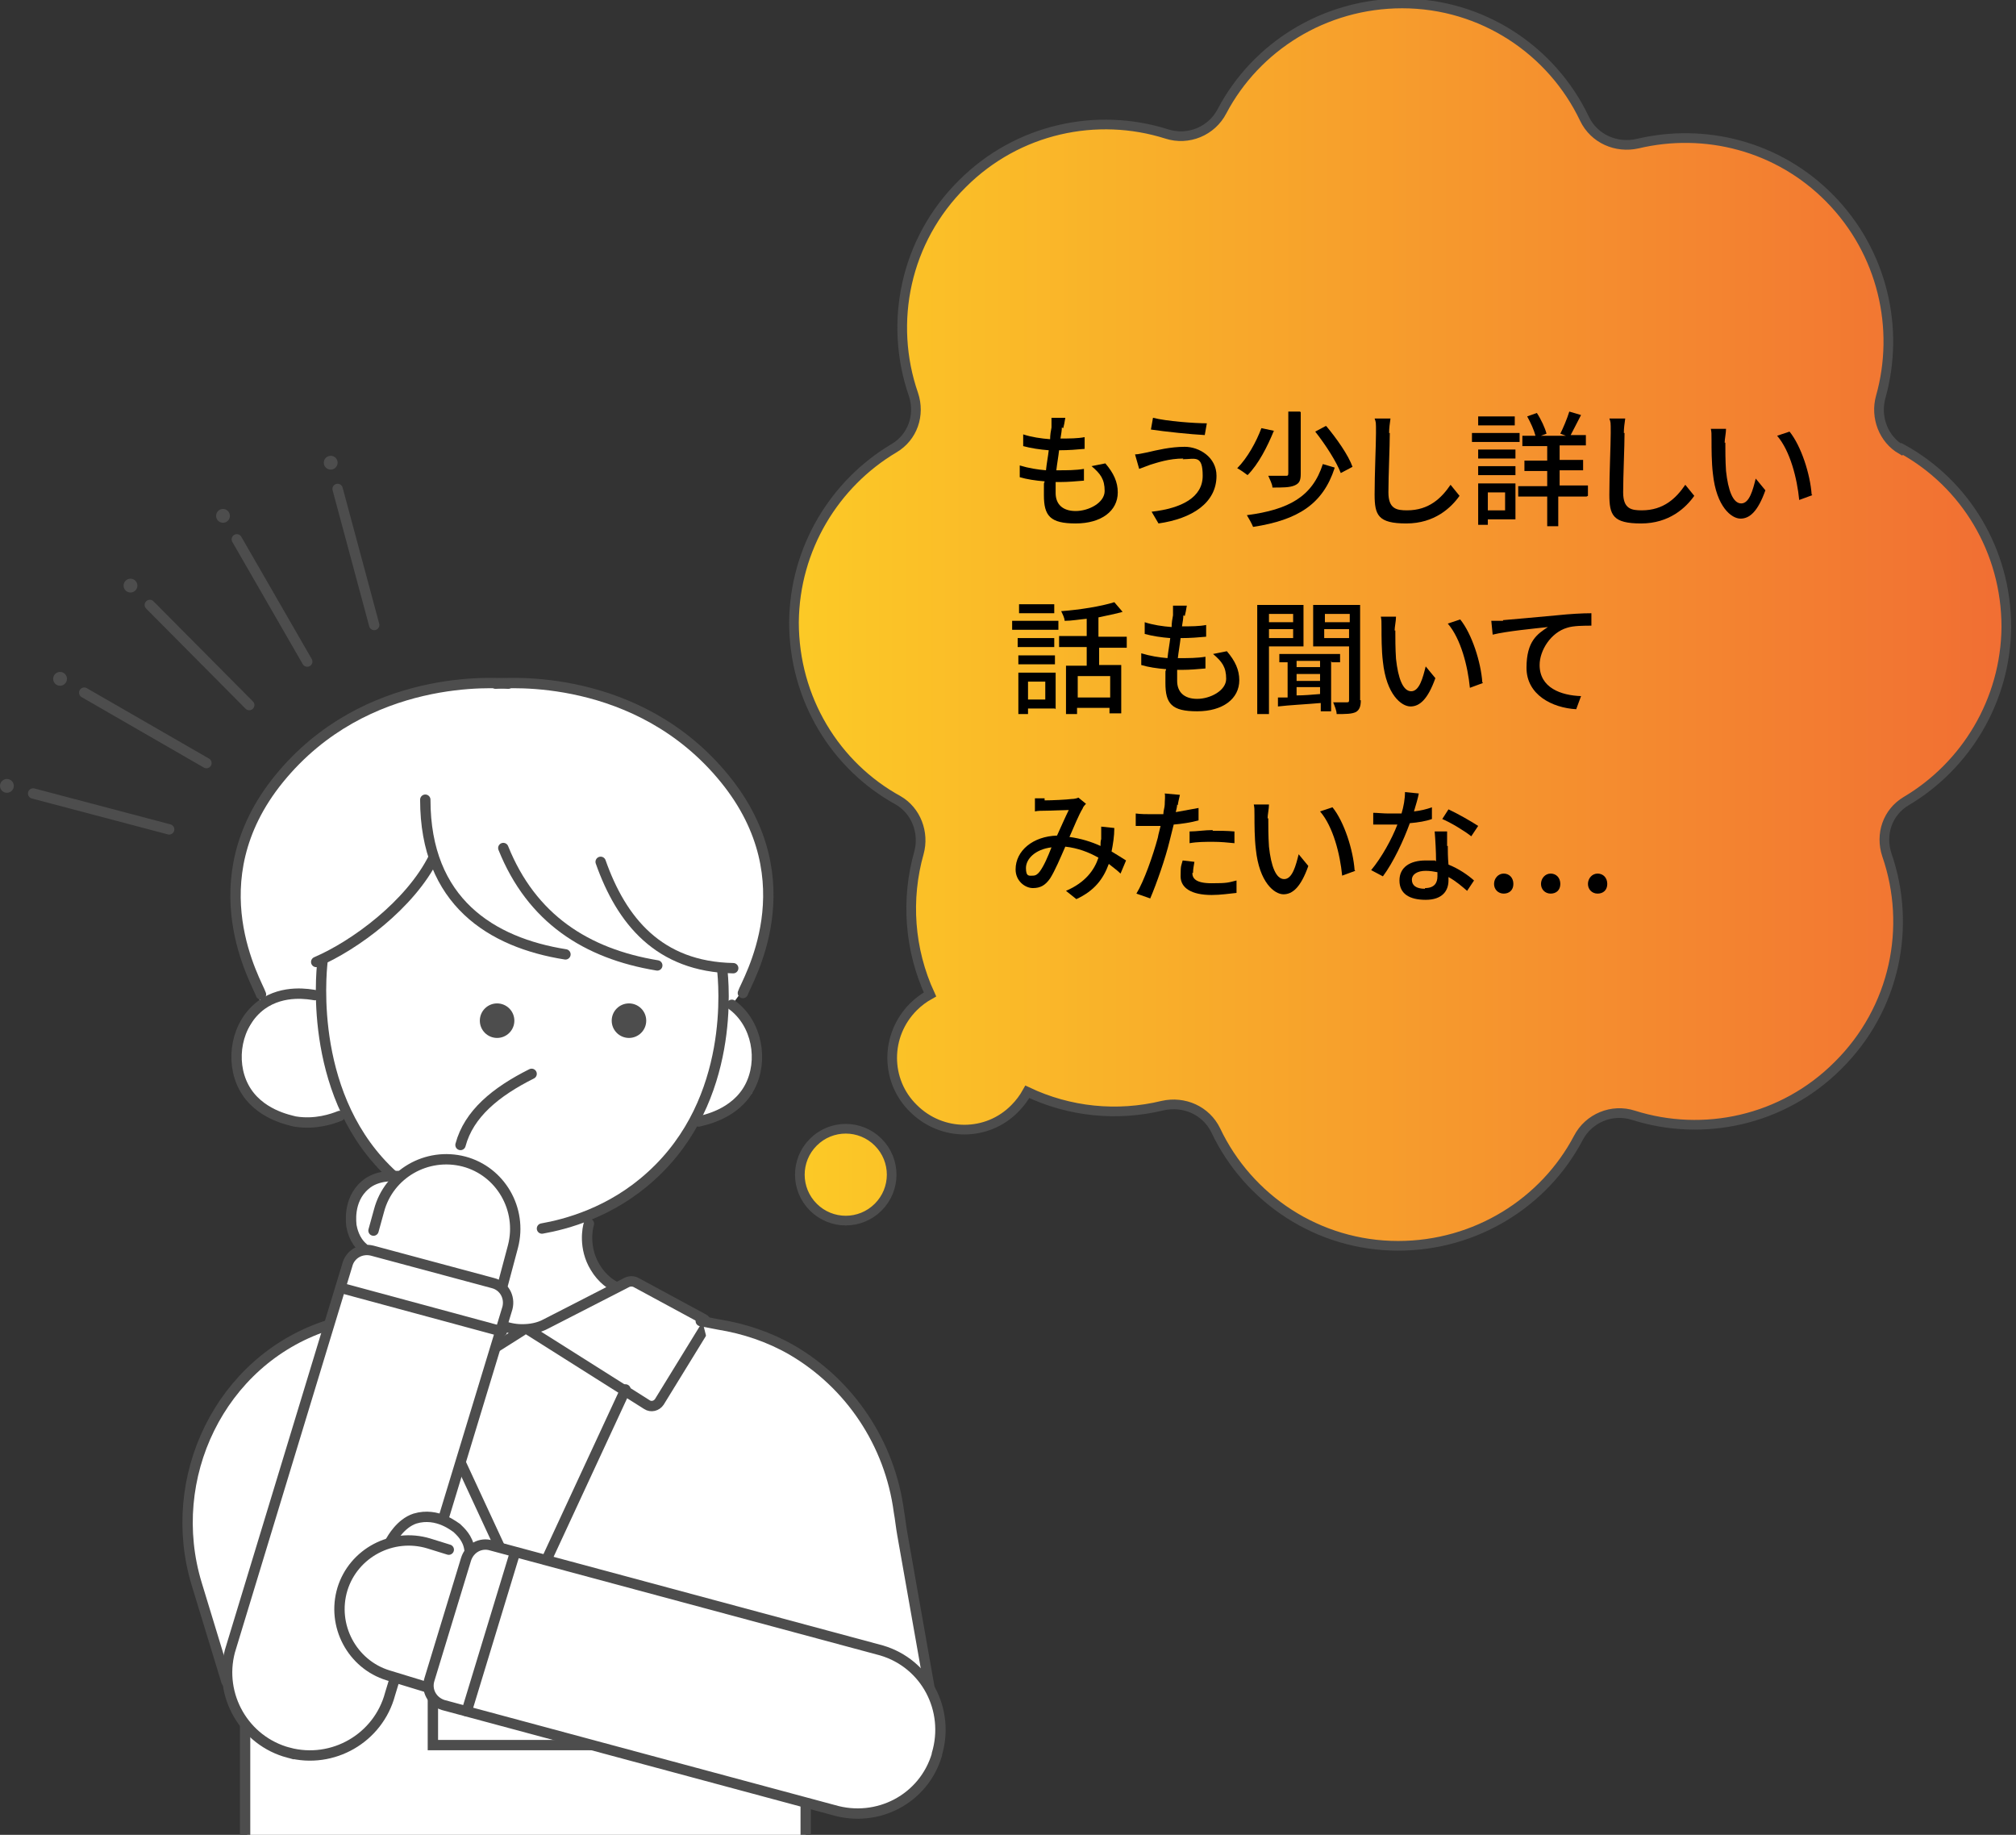 <?xml version="1.0" encoding="UTF-8"?>
<svg id="_レイヤー_1" data-name=" レイヤー 1" xmlns="http://www.w3.org/2000/svg" xmlns:xlink="http://www.w3.org/1999/xlink" version="1.1" viewBox="0 0 292 265.7">
  <rect x="0" y="0" width="292" height="265.7" fill="#333333" stroke="none"/>
  <defs>
    <style>
      .cls-1 {
        clip-path: url(#clippath);
      }

      .cls-2, .cls-3, .cls-4, .cls-5, .cls-6 {
        stroke-width: 0px;
      }

      .cls-2, .cls-7, .cls-8, .cls-9, .cls-10 {
        fill: none;
      }

      .cls-3 {
        fill: #4d4d4d;
      }

      .cls-4 {
        fill: url(#_新規グラデーションスウォッチ_9);
      }

      .cls-5 {
        fill: #000;
      }

      .cls-7 {
        stroke-width: 1.4px;
      }

      .cls-7, .cls-8, .cls-9, .cls-11, .cls-10 {
        stroke: #4d4d4d;
        stroke-linecap: round;
      }

      .cls-7, .cls-8, .cls-11, .cls-10 {
        stroke-miterlimit: 10;
      }

      .cls-8, .cls-9, .cls-11 {
        stroke-width: 1.5px;
      }

      .cls-9 {
        stroke-linejoin: round;
      }

      .cls-11, .cls-6 {
        fill: #fff;
      }

      .cls-10 {
        stroke-width: 1.5px;
      }
    </style>
    <clipPath id="clippath">
      <rect class="cls-2" x="-19.8" y="36.8" width="195.3" height="245.9" transform="translate(155.7 319.6) rotate(-180)"/>
    </clipPath>
    <linearGradient id="_新規グラデーションスウォッチ_9" data-name="新規グラデーションスウォッチ 9" x1="114.9" y1="90.6" x2="290.5" y2="90.6" gradientUnits="userSpaceOnUse">
      <stop offset="0" stop-color="#fcca26"/>
      <stop offset="1" stop-color="#f16e33"/>
    </linearGradient>
  </defs>
  <g class="cls-1">
    <g>
      <g>
        <path class="cls-11" d="M70,509.6v10.1c0,9.1-7.4,16.4-16.4,16.4h0c-9.1,0-16.4-7.4-16.4-16.4v-10.1"/>
        <g>
          <path class="cls-11" d="M81.3,509.6v10.1c0,9.1,7.4,16.4,16.4,16.4h0c9.1,0,16.4-7.4,16.4-16.4v-10.1"/>
          <path class="cls-11" d="M114.1,309.9v199.7h-32.9v-174.2c0-1.1-.9-2-2-2h-7.2c-1.1,0-2,.9-2,2v174.2h-32.9v-199.7"/>
        </g>
      </g>
      <g>
        <path class="cls-6" d="M102.2,191.9l-.5-1.1-10.2-5.4-2.3.9-2.3-2.1-1.5-3.3-.2-2.9v-1.7c.1,0-18.2,0-18.2,0l.4,3.5-1.1,3.4-3.4,3.2-3-.8-10,5.6h0c-8.2,1.8-14.1,9.1-14.1,17.6v97.8s.4,2.8.4,2.8l3.2.6,12.2,1,13.5.7,12.3-.2,15.8-.2,13.1-1,8.1-.4,2-1.4.3-2.5v-96.1c0-8.7-6.1-16.2-14.6-17.9h0Z"/>
        <g>
          <path class="cls-8" d="M85.3,177.2c-.2.6-.8,3.5.9,6.3,1,1.7,2.4,2.6,3.1,2.9"/>
          <path class="cls-8" d="M67,177.2c.2.6.8,3.5-.9,6.3-1,1.7-2.4,2.6-3.1,2.9"/>
        </g>
        <path class="cls-8" d="M35.5,207.4v99.7c0,1.6,1.2,2.9,2.7,2.9,24.9,2.3,50.1,2.3,75.8,0,1.5,0,2.7-1.3,2.7-2.9v-99.7"/>
        <path class="cls-8" d="M76.6,192.6l17.1,10.8c.6.4,1.4.2,1.8-.4l6.7-10.9c.2-.4.1-.9-.3-1.1l-9.8-5.3c-.4-.2-.9-.2-1.3,0l-11.7,6c-1.1.6-2.3.8-3.5.8h0c-1.2,0-2.4-.3-3.5-.8l-11.7-5.9c-.4-.2-.9-.2-1.3,0l-8.8,5.2c-.4.2-.5.7-.3,1.1l6.7,11c.4.6,1.2.8,1.8.4l17.1-10.8"/>
      </g>
      <g>
        <path class="cls-6" d="M135.3,247.3h-19.3s-14.2-55.7-14.2-55.7l4.3.3,9.2,3.9,9,8.2,4.3,7.9s6.7,35.6,6.7,35.4Z"/>
        <path class="cls-8" d="M135.1,247.1l-4.4-24.9c-.2-1.1-.3-2.2-.5-3.3-1.3-9.9-7.1-18.5-15.5-23.4-3.3-1.9-6.9-3.1-10.6-3.7l-2.6-.5"/>
      </g>
      <g>
        <g>
          <polyline class="cls-8" points="61.8 201.2 75.9 231.6 76.5 231.6 90.6 201.2"/>
          <line class="cls-8" x1="76.2" y1="231.2" x2="76.2" y2="237.8"/>
        </g>
        <rect class="cls-11" x="62.6" y="236.7" width="26.9" height="16" transform="translate(152.2 489.4) rotate(-180)"/>
      </g>
      <g>
        <polygon class="cls-6" points="48.3 191.6 40.2 195 33.7 201.2 28.4 212 27.1 220.5 27.8 226.4 31.5 239.9 33 243.8 42.5 243.8 48.3 191.6"/>
        <path class="cls-8" d="M48.8,191.5h0c-.5.1-1.1.3-1.6.5-15.3,5.1-23.4,22-18.7,37.4l4.3,14.1"/>
      </g>
      <g>
        <path class="cls-6" d="M49.9,161.4l-5.3,1.6-6.7-2.4-3.1-4.5v-5.4l2.6-4.2.6-.4-1-3.4-2.8-7.9v-6.9c0,0,1.4-7.9,1.4-7.9l3.3-5.9,5.7-5.9,7.4-5.2,6.2-2.7,7.3-1.1h5.6c0,0,6.2-.2,6.2-.2l7.9,1.7,7.7,2.6,6.6,4,7.6,8.4,3.7,8.5.3,9.5-3.9,10.2-1.4,1.9,2.8,2.7,1.3,4.2-1,5.6-2.7,2.4-4,1.9-1.9.4-1.7,3-4.7,4.8-2.8,2.5-7.8,3.8-5.1,1.7h-5.1l-9.2-3.2c-3.1-1.4-5.7-3.4-7.7-5.9l-4-4.4-2.4-3.7Z"/>
        <path class="cls-8" d="M73.6,99c-1.5-.1-20.6-1.7-33.2,13.8-12.1,14.9-3.1,29.6-2.6,31.2"/>
        <path class="cls-8" d="M71.8,99c1.5-.1,20.6-1.7,33.2,13.8,12.1,14.9,3.1,29.4,2.6,31"/>
        <path class="cls-8" d="M61.6,115.8c0,14.8,9.6,20.7,20.3,22.4"/>
        <path class="cls-8" d="M72.9,122.8c4.1,10.2,12,15.3,22.3,17"/>
        <path class="cls-8" d="M87,124.8c3,8.5,8.4,15.2,19.2,15.4"/>
        <path class="cls-8" d="M62.8,124.2c-3.4,6.8-11.4,12.7-17,15.1"/>
        <g>
          <circle class="cls-3" cx="91.1" cy="147.8" r="2.5"/>
          <circle class="cls-3" cx="72" cy="147.8" r="2.5"/>
        </g>
        <path class="cls-8" d="M104.6,140.3c.2,1.9,2,18.9-10.3,30-5.8,5.3-12.4,7-15.8,7.6"/>
        <path class="cls-8" d="M106,145.5c3.7,2.7,4.6,8.1,2.6,11.9-2.1,4-6.7,4.8-7.4,5"/>
        <g>
          <path class="cls-8" d="M46.7,139.3c-.2,1.9-2,19.9,10.3,31,5.8,5.3,12.4,7,15.8,7.6"/>
          <path class="cls-8" d="M45.6,144.1c-.7-.1-4.5-.9-7.7,1.4-3.7,2.7-4.6,8.1-2.6,11.9,2.1,4,6.7,4.8,7.4,5,3,.5,5.5-.4,6.5-.8"/>
        </g>
        <path class="cls-9" d="M77,155.5c-5.2,2.6-9.1,5.8-10.3,10.3"/>
      </g>
      <g>
        <polygon class="cls-6" points="52.2 183.2 52.9 178.2 56.3 176.8 68.5 183.6 66 186.5 52.2 183.2"/>
        <g>
          <path class="cls-11" d="M57.7,170.3c-.6,0-3.1-.2-4.8,1.3-2.6,2.2-2,5.7-2,5.9.1.5.4,2.1,1.7,3.2"/>
          <path class="cls-11" d="M54.1,178.2l.8-2.9c1.4-5.3,6.9-8.5,12.3-7.1h0c5.3,1.4,8.5,6.9,7.1,12.3l-1.6,6"/>
          <g>
            <path class="cls-11" d="M41.8,253.8h0c-6.4-1.7-10.2-8.3-8.5-14.7l17-55.9c.4-1.6,2-2.5,3.6-2.1l17.5,4.7c1.6.4,2.5,2,2.1,3.6l-17,55.9c-1.7,6.4-8.3,10.2-14.7,8.5Z"/>
            <line class="cls-11" x1="49.4" y1="186.5" x2="72.7" y2="192.8"/>
          </g>
        </g>
      </g>
      <g>
        <polygon class="cls-6" points="70.3 225.4 65.8 223.3 62.7 225.5 62 239.5 65.8 238.9 70.3 225.4"/>
        <g>
          <path class="cls-11" d="M56.5,223.3c.3-.5,1.5-2.7,3.6-3.4,3.3-1,5.9,1.3,6.1,1.4.4.4,1.6,1.4,1.8,3.1"/>
          <path class="cls-11" d="M65,224.4l-2.9-.9c-5.3-1.6-10.9,1.4-12.5,6.6h0c-1.6,5.3,1.4,10.9,6.6,12.5l5.9,1.8"/>
          <g>
            <path class="cls-11" d="M135.7,254h0c1.9-6.4-1.6-13.1-8-15l-56.5-15.2c-1.6-.5-3.2.4-3.7,2l-5.3,17.4c-.5,1.6.4,3.2,2,3.7l56.5,15.2c6.4,1.9,13.1-1.6,15-8Z"/>
            <line class="cls-11" x1="74.6" y1="224.8" x2="67.6" y2="247.8"/>
          </g>
        </g>
      </g>
    </g>
  </g>
  <g>
    <path class="cls-4" d="M275.4,65.1c-2.6-1.5-3.8-4.7-3-7.6,2.8-9.9.3-21-7.4-28.8-7.5-7.6-18.1-10.2-27.8-7.9-3.1.7-6.3-.7-7.7-3.6-4.7-9.9-14.8-16.7-26.4-16.7-11.3,0-21.2,6.3-26.1,15.6-1.5,2.9-4.9,4.3-8,3.3-10.1-3.2-21.6-.8-29.6,7.2-8.3,8.2-10.7,20.1-7.1,30.5,1,3-.1,6.2-2.8,7.8-8.6,5.1-14.4,14.5-14.5,25.2,0,11.1,6,20.8,15.1,25.8,2.6,1.5,3.8,4.7,3,7.6-1.9,6.7-1.4,14,1.6,20.5-.9.5-1.7,1.1-2.4,1.8-4.1,4.1-4.1,10.7,0,14.7,4.1,4.1,10.7,4.1,14.7,0,.7-.7,1.3-1.5,1.8-2.4,6.1,2.9,13,3.6,19.6,2,3.1-.7,6.3.7,7.7,3.6,4.7,9.9,14.8,16.7,26.4,16.7,11.3,0,21.2-6.3,26.1-15.6,1.5-2.9,4.9-4.3,8-3.3,10.1,3.2,21.6.8,29.6-7.2,8.3-8.2,10.7-20.1,7.1-30.5-1-3,.1-6.2,2.8-7.8,8.6-5.1,14.4-14.5,14.5-25.2,0-11.1-6-20.8-15.1-25.8ZM117.8,165.4c-2.6,2.6-2.6,6.8,0,9.4,2.6,2.6,6.8,2.6,9.4,0s2.6-6.8,0-9.4c-2.6-2.6-6.8-2.6-9.4,0Z"/>
    <path class="cls-7" d="M275.4,65.1c-2.6-1.5-3.8-4.7-3-7.6,2.8-9.9.3-21-7.4-28.8-7.5-7.6-18.1-10.2-27.8-7.9-3.1.7-6.3-.7-7.7-3.6-4.7-9.9-14.8-16.7-26.4-16.7-11.3,0-21.2,6.3-26.1,15.6-1.5,2.9-4.9,4.3-8,3.3-10.1-3.2-21.6-.8-29.6,7.2-8.3,8.2-10.7,20.1-7.1,30.5,1,3-.1,6.2-2.8,7.8-8.6,5.1-14.4,14.5-14.5,25.2,0,11.1,6,20.8,15.1,25.8,2.6,1.5,3.8,4.7,3,7.6-1.9,6.7-1.4,14,1.6,20.5-.9.5-1.7,1.1-2.4,1.8-4.1,4.1-4.1,10.7,0,14.7,4.1,4.1,10.7,4.1,14.7,0,.7-.7,1.3-1.5,1.8-2.4,6.1,2.9,13,3.6,19.6,2,3.1-.7,6.3.7,7.7,3.6,4.7,9.9,14.8,16.7,26.4,16.7,11.3,0,21.2-6.3,26.1-15.6,1.5-2.9,4.9-4.3,8-3.3,10.1,3.2,21.6.8,29.6-7.2,8.3-8.2,10.7-20.1,7.1-30.5-1-3,.1-6.2,2.8-7.8,8.6-5.1,14.4-14.5,14.5-25.2,0-11.1-6-20.8-15.1-25.8ZM117.8,165.4c-2.6,2.6-2.6,6.8,0,9.4,2.6,2.6,6.8,2.6,9.4,0s2.6-6.8,0-9.4c-2.6-2.6-6.8-2.6-9.4,0Z"/>
  </g>
  <g>
    <path class="cls-5" d="M153.8,61.9c0,.4-.1,1-.2,1.6,1.3,0,2.5,0,3.5-.2v1.7c-1.2.1-2.2.2-3.7.2h0c-.1.9-.3,2-.4,2.9h.3c1.2,0,2.5,0,3.7-.2v1.7c-1.2.1-2.3.2-3.4.2h-.7c0,.6,0,1.2,0,1.6,0,1.6,1,2.6,2.9,2.6s4.2-1.2,4.2-2.9-.6-2.5-1.9-3.6l2-.4c1.2,1.4,1.8,2.7,1.8,4.2,0,2.7-2.4,4.5-6.1,4.5s-4.6-1.1-4.6-4.1,0-1.2.1-2c-1.3-.1-2.6-.3-3.6-.6v-1.7c1.3.4,2.6.6,3.8.7.1-1,.3-2,.4-2.9-1.3-.1-2.6-.3-3.7-.6v-1.7c1.2.4,2.6.6,3.9.7,0-.6.1-1.2.2-1.7,0-.7,0-1.1,0-1.4h2c-.1.7-.2,1.1-.3,1.5Z"/>
    <path class="cls-5" d="M171.4,66.4c-2.1,0-3.8.6-4.8.9-.5.2-1.1.4-1.6.6l-.6-2.1c.5,0,1.2-.2,1.8-.3,1.3-.3,3.3-.8,5.4-.8s4.6,1.5,4.6,4.2c0,3.9-3.5,6.2-8.4,6.9l-1-1.7c4.4-.5,7.4-2.1,7.4-5.2s-1.1-2.4-2.9-2.4ZM174.8,61.3l-.3,1.7c-2-.1-5.8-.5-7.8-.8l.3-1.7c2,.5,6,.8,7.9.8Z"/>
    <path class="cls-5" d="M184.5,62.4c-.9,2.2-2.2,4.8-3.8,6.4-.4-.3-1.1-.8-1.5-1,1.5-1.5,2.8-3.9,3.5-5.8l1.9.4ZM193.3,67.8c-1.7,5.2-5.3,7.5-11.8,8.5-.2-.5-.6-1.2-.9-1.7,6.1-.8,9.5-2.7,11-7.4l1.7.5ZM188.4,59.7v8.9c0,1-.2,1.4-.9,1.7-.7.3-1.7.3-3.2.3,0-.5-.4-1.2-.6-1.7,1.1,0,2.2,0,2.5,0,.3,0,.4,0,.4-.4v-8.9h1.7ZM192.1,61.7c1.5,1.8,3.2,4.2,3.8,5.9l-1.7.9c-.6-1.6-2.2-4.1-3.7-6l1.5-.8Z"/>
    <path class="cls-5" d="M201.3,62.7c0,2-.2,6.2-.2,8.6s1.2,2.6,2.7,2.6c3.2,0,5-1.8,6.3-3.7l1.3,1.6c-1.2,1.7-3.6,4-7.7,4s-4.6-1.2-4.6-4.2.2-7.2.2-8.9,0-1.5-.2-2.1h2.3c-.1.7-.2,1.4-.2,2.1Z"/>
    <path class="cls-5" d="M220.1,64h-6.9v-1.3h6.9v1.3ZM219.5,75.2h-4v.8h-1.4v-6h5.4v5.3ZM214.1,65.1h5.4v1.3h-5.4v-1.3ZM214.1,67.5h5.4v1.3h-5.4v-1.3ZM219.4,61.6h-5.3v-1.3h5.3v1.3ZM215.5,71.3v2.6h2.5v-2.6h-2.5ZM229.8,71.9h-4.1v4.3h-1.6v-4.3h-4.2v-1.5h4.2v-2.2h-3.3v-1.5h3.3v-2.1h-3.6v-1.5h1.9c-.2-.8-.7-1.9-1.2-2.8l1.4-.5c.6.9,1.2,2.2,1.4,3l-.8.3h3.6l-.8-.3c.4-.8,1-2.2,1.3-3.2l1.7.5c-.5,1-1.1,2.1-1.5,2.9h2.2v1.5h-3.8v2.1h3.4v1.5h-3.4v2.2h4.1v1.5Z"/>
    <path class="cls-5" d="M235.3,62.7c0,2-.2,6.2-.2,8.6s1.2,2.6,2.7,2.6c3.2,0,5-1.8,6.3-3.7l1.3,1.6c-1.2,1.7-3.6,4-7.7,4s-4.6-1.2-4.6-4.2.2-7.2.2-8.9,0-1.5-.2-2.1h2.3c-.1.7-.2,1.4-.2,2.1Z"/>
    <path class="cls-5" d="M249.9,64.1c0,1.1,0,2.6.1,4.1.3,2.8,1,4.7,2.2,4.7s1.7-2,2.1-3.6l1.4,1.7c-1.1,3.1-2.3,4.1-3.6,4.1s-3.5-1.7-4-6.5c-.2-1.6-.2-3.7-.2-4.8s0-1.2-.1-1.7h2.2c0,.6-.2,1.5-.2,2ZM262.5,71.7l-1.9.7c-.3-3.1-1.3-7.1-3.2-9.3l1.8-.6c1.7,2.1,3,6.2,3.2,9.1Z"/>
    <path class="cls-5" d="M146.6,89.9h6.7v1.3h-6.7v-1.3ZM152.8,102.6h-3.9v.8h-1.4v-6h5.4v5.3ZM152.7,93.7h-5.3v-1.3h5.3v1.3ZM147.5,94.9h5.3v1.3h-5.3v-1.3ZM152.7,88.8h-5.1v-1.3h5.1v1.3ZM148.9,98.7v2.6h2.5v-2.6h-2.5ZM159.2,93.6v2.7h3.2v7h-1.7v-.8h-4.7v.9h-1.6v-7h3v-2.7h-4v-1.6h4v-2.5c-1.1.1-2.2.3-3.2.3,0-.4-.3-1-.5-1.4,2.7-.2,5.8-.7,7.7-1.3l1.2,1.4c-1,.3-2.2.5-3.5.8v2.8h4.1v1.6h-4.1ZM160.8,97.9h-4.7v3.1h4.7v-3.1Z"/>
    <path class="cls-5" d="M171.4,89.1c0,.4-.1,1-.2,1.6,1.3,0,2.5,0,3.5-.2v1.7c-1.2.1-2.2.2-3.7.2h0c-.1.9-.3,2-.4,2.9h.3c1.2,0,2.5,0,3.7-.2v1.7c-1.2.1-2.2.2-3.4.2h-.7c0,.6,0,1.2,0,1.6,0,1.6,1,2.6,2.9,2.6s4.2-1.2,4.2-2.9-.6-2.5-1.9-3.6l2-.4c1.2,1.4,1.8,2.7,1.8,4.2,0,2.7-2.4,4.5-6.1,4.5s-4.6-1.1-4.6-4.1,0-1.2.1-2c-1.3-.1-2.6-.3-3.6-.6v-1.7c1.3.4,2.6.6,3.8.7.1-1,.3-2,.4-2.9-1.3-.1-2.6-.3-3.7-.6v-1.7c1.2.4,2.6.6,3.9.7,0-.6.1-1.2.2-1.7,0-.7,0-1.1,0-1.4h2c-.1.7-.2,1.1-.3,1.5Z"/>
    <path class="cls-5" d="M183.8,93.6v9.8h-1.7v-15.8h6.7v6h-5ZM183.8,88.9v1.2h3.5v-1.2h-3.5ZM187.3,92.4v-1.3h-3.5v1.3h3.5ZM192.8,95.7v7.3h-1.5v-1.2c-2.3.2-4.5.3-6.2.5v-1.3c.3,0,.8,0,1.4,0v-5.1h-1.2v-1.2h8.8v1.2h-1.2ZM191.2,95.7h-3.4v.9h3.4v-.9ZM191.2,97.6h-3.4v1h3.4v-1ZM187.8,100.7c1.1,0,2.2-.1,3.4-.2v-1h-3.4v1.2ZM197.1,101.4c0,.9-.2,1.4-.7,1.7-.6.3-1.5.3-2.8.3,0-.5-.3-1.2-.5-1.7.9,0,1.7,0,2,0,.3,0,.3-.1.3-.4v-7.7h-5.2v-6h6.8v13.8ZM191.9,88.9v1.2h3.6v-1.2h-3.6ZM195.4,92.4v-1.3h-3.6v1.3h3.6Z"/>
    <path class="cls-5" d="M202.1,91.3c0,1.1,0,2.6.1,4.1.3,2.8,1,4.7,2.2,4.7s1.7-2,2.1-3.6l1.4,1.7c-1.1,3.1-2.3,4.1-3.6,4.1s-3.5-1.7-4-6.5c-.2-1.6-.2-3.7-.2-4.8s0-1.2-.1-1.7h2.2c0,.6-.2,1.5-.2,2ZM214.8,98.9l-1.9.7c-.3-3.1-1.3-7.1-3.2-9.3l1.8-.6c1.7,2.1,3,6.2,3.2,9.1Z"/>
    <path class="cls-5" d="M217.7,89.8c1.3-.1,4.5-.4,7.8-.7,1.9-.2,3.7-.3,5-.3v1.8c-1,0-2.6,0-3.5.3-2.4.7-4,3.3-4,5.4,0,3.3,3.1,4.4,6,4.5l-.7,1.9c-3.5-.2-7.2-2.1-7.2-6s1.6-4.9,3.1-5.9c-1.8.2-6,.6-8,1.1l-.2-2c.7,0,1.3,0,1.7,0Z"/>
    <path class="cls-5" d="M151.3,115.9c1,0,3.2-.1,3.9-.2.4,0,.8-.1,1-.2l1.1.9c-.2.2-.4.4-.5.7-.5.8-1.2,2.5-1.9,4.1,1.6.2,3.2.7,4.5,1.3,0-.4,0-.7.1-1,0-.6,0-1.3,0-1.8l1.9.2c0,1.2-.2,2.4-.4,3.4.8.5,1.5.9,2.1,1.3l-.8,1.9c-.5-.5-1.1-.9-1.7-1.4-.8,2.2-2.1,3.9-4.7,5.1l-1.5-1.2c2.8-1.2,4.1-3,4.7-4.8-1.4-.8-3-1.4-4.8-1.6-.7,1.6-1.5,3.5-2.2,4.6-.7,1-1.4,1.4-2.5,1.4s-2.5-1-2.5-2.7c0-2.7,2.5-4.8,6-4.9.6-1.3,1.2-2.7,1.7-3.7-.7,0-2.6.1-3.5.1-.4,0-1,0-1.4.1v-1.9c.4,0,1,0,1.4,0ZM149.6,126.8c.4,0,.7-.2,1-.6.6-.8,1.2-2.2,1.7-3.5-2.4.3-3.7,1.7-3.7,3s.5,1.1,1,1.1Z"/>
    <path class="cls-5" d="M170.5,116.5c0,.3-.1.7-.2,1.1,1.1-.2,2.2-.4,3.3-.6v1.8c-1.1.3-2.4.5-3.6.6-.2.8-.4,1.6-.6,2.4-.6,2.5-1.9,6.2-2.8,8.3l-2-.7c1.1-1.8,2.4-5.5,3.1-8.1.1-.6.3-1.2.4-1.7-.5,0-1,0-1.5,0-.8,0-1.5,0-2.1,0v-1.8c.8.1,1.5.1,2.2.1s1.2,0,1.8,0c0-.5.2-1,.2-1.4,0-.6.1-1.2,0-1.6l2.2.2c-.1.5-.3,1.2-.3,1.5ZM172.7,126.4c0,.8.5,1.5,2.8,1.5s2.4-.1,3.6-.4v1.8c-1,.1-2.3.3-3.6.3-2.9,0-4.5-1-4.5-2.7s.1-1.5.3-2.3l1.7.2c-.1.6-.2,1.1-.2,1.6ZM175.6,120.3c1,0,2.1,0,3.2.1v1.7c-1-.1-2-.2-3.1-.2s-2.3,0-3.4.2v-1.7c1,0,2.2-.2,3.4-.2Z"/>
    <path class="cls-5" d="M183.7,118.5c0,1.1,0,2.6.1,4.1.3,2.8,1,4.7,2.2,4.7s1.7-2,2.1-3.6l1.4,1.7c-1.1,3.1-2.3,4.1-3.6,4.1s-3.5-1.7-4-6.5c-.2-1.6-.2-3.7-.2-4.8s0-1.2-.1-1.7h2.2c0,.6-.2,1.5-.2,2ZM196.3,126.1l-1.9.7c-.3-3.1-1.3-7.1-3.2-9.3l1.8-.6c1.7,2.1,3,6.2,3.2,9.1Z"/>
    <path class="cls-5" d="M204.8,117.5c.9-.1,1.8-.3,2.6-.6v1.7c-.8.3-2,.5-3.2.6-.9,2.5-2.4,5.7-3.9,7.7l-1.7-.9c1.5-1.8,3-4.5,3.8-6.6-.5,0-.9,0-1.3,0-.7,0-1.4,0-2.2,0v-1.7c.6,0,1.4.1,2.2.1s1.2,0,1.9,0c.3-1,.5-2.1.5-3.1l2,.2c-.1.6-.4,1.6-.7,2.6ZM209.7,122.5c0,.6,0,1.6.1,2.7,1.5.6,2.8,1.5,3.7,2.3l-1,1.5c-.7-.6-1.6-1.4-2.7-2v.5c0,1.5-.9,2.8-3.3,2.8s-3.8-.9-3.8-2.8,1.5-2.9,3.8-2.9,1,0,1.5.1c0-1.4-.1-3.1-.2-4.3h1.8c0,.8,0,1.4,0,2.1ZM206.4,128.6c1.4,0,1.8-.8,1.8-1.7s0-.4,0-.6c-.5-.1-1.1-.2-1.7-.2-1.2,0-2,.5-2,1.3s.6,1.3,1.9,1.3ZM208.9,118.6l.9-1.4c1.3.6,3.4,1.8,4.3,2.4l-1,1.5c-1-.8-3-2-4.2-2.5Z"/>
    <path class="cls-5" d="M216.4,128c0-.8.6-1.5,1.4-1.5s1.4.6,1.4,1.5-.6,1.4-1.4,1.4-1.4-.6-1.4-1.4ZM223.2,128c0-.8.6-1.5,1.4-1.5s1.4.6,1.4,1.5-.6,1.4-1.4,1.4-1.4-.6-1.4-1.4ZM230,128c0-.8.6-1.5,1.4-1.5s1.4.6,1.4,1.5-.6,1.4-1.4,1.4-1.4-.6-1.4-1.4Z"/>
  </g>
  <g>
    <g>
      <line class="cls-10" x1="21.7" y1="87.6" x2="36.1" y2="102.1"/>
      <circle class="cls-3" cx="18.9" cy="84.8" r="1"/>
    </g>
    <g>
      <line class="cls-10" x1="12.2" y1="100.3" x2="29.9" y2="110.5"/>
      <circle class="cls-3" cx="8.7" cy="98.3" r="1"/>
    </g>
    <g>
      <line class="cls-10" x1="4.8" y1="114.9" x2="24.5" y2="120.1"/>
      <circle class="cls-3" cx="1" cy="113.8" r="1"/>
    </g>
    <g>
      <line class="cls-10" x1="34.3" y1="78.1" x2="44.5" y2="95.8"/>
      <circle class="cls-3" cx="32.3" cy="74.7" r="1"/>
    </g>
    <g>
      <line class="cls-10" x1="48.9" y1="70.8" x2="54.2" y2="90.5"/>
      <circle class="cls-3" cx="47.9" cy="67" r="1"/>
    </g>
  </g>
</svg>